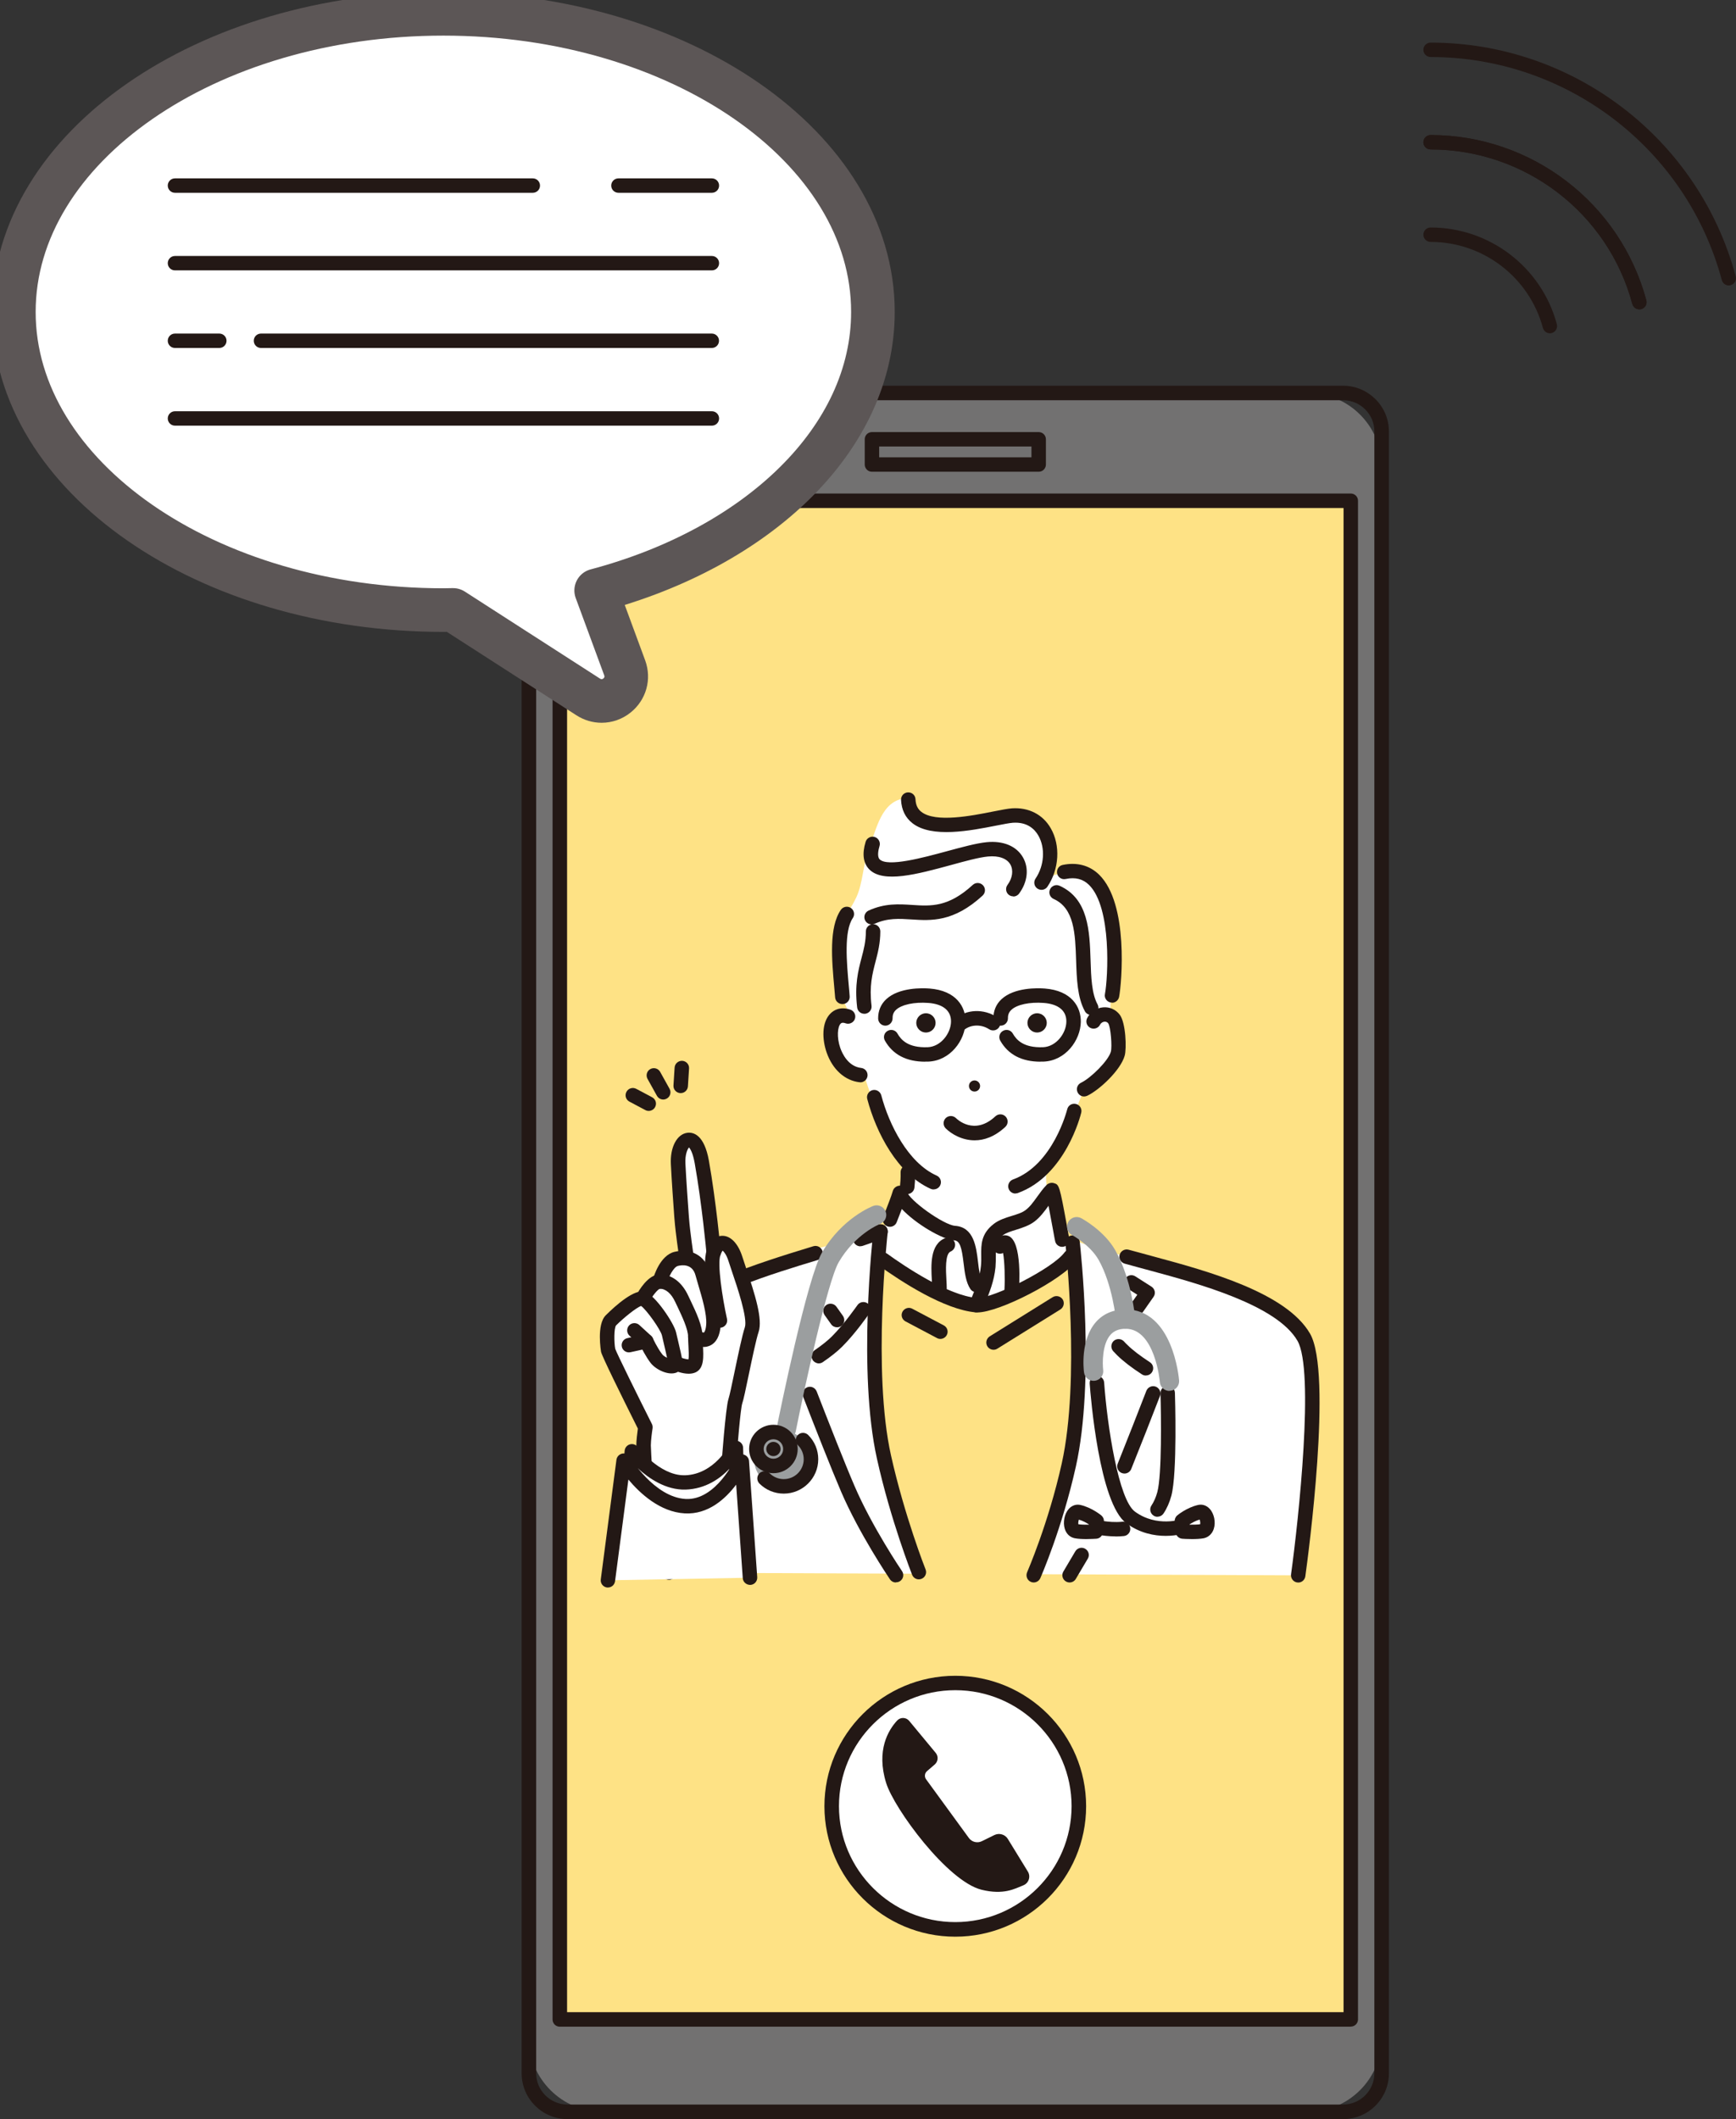 <svg width="127" height="155" viewBox="0 0 127 155" fill="none" xmlns="http://www.w3.org/2000/svg">
<rect x="0" y="0" width="127" height="155" fill="#333333" stroke="none"/>
<g clip-path="url(#clip0_1734_17575)">
<path d="M95.666 28.74H44.104C41.114 28.74 38.69 31.156 38.69 34.136V149.071C38.69 152.051 41.114 154.467 44.104 154.467H95.666C98.655 154.467 101.079 152.051 101.079 149.071V34.136C101.079 31.156 98.655 28.74 95.666 28.74Z" fill="#727171"/>
<path d="M98.251 155H41.518C39.671 155 38.162 153.502 38.162 151.654V31.559C38.162 29.718 39.665 28.213 41.518 28.213H98.251C100.098 28.213 101.608 29.711 101.608 31.559V151.654C101.608 153.495 100.105 155 98.251 155ZM41.518 29.267C40.251 29.267 39.225 30.295 39.225 31.552V151.648C39.225 152.911 40.257 153.933 41.518 153.933H98.251C99.519 153.933 100.544 152.905 100.544 151.648V31.559C100.544 30.295 99.512 29.273 98.251 29.273H41.518V29.267Z" fill="#231815"/>
<path d="M98.818 36.625H40.951V147.706H98.818V36.625Z" fill="#FEE285"/>
<mask id="mask0_1734_17575" style="mask-type:luminance" maskUnits="userSpaceOnUse" x="40" y="36" width="59" height="112">
<path d="M98.818 36.625H40.951V147.706H98.818V36.625Z" fill="white"/>
</mask>
<g mask="url(#mask0_1734_17575)">
<path d="M66.395 84.455C66.204 85.458 66.452 86.626 66.274 87.655C66.254 87.769 65.821 87.375 65.79 87.483C65.726 87.706 65.579 88.074 65.497 88.296C65.312 88.797 65.376 89.109 65.102 89.35C64.63 89.756 64.165 90.162 63.535 90.315C61.701 90.766 59.879 91.337 58.026 91.775C61.07 94.994 66.197 96.206 70.515 96.644C75.031 97.101 81.565 95.895 85.023 92.74C84.915 92.676 84.8 92.626 84.686 92.581C83.915 92.308 83.234 92.226 82.387 92.048C81.482 91.858 80.584 91.534 79.705 91.254C79.043 91.038 78.393 90.892 77.884 90.6C77.374 90.315 77.483 89.807 77.368 89.051C77.311 88.709 77.126 87.648 77.075 87.293C77.056 87.153 76.68 87.801 76.661 87.667C76.597 87.172 76.546 86.671 76.527 86.195C76.502 85.655 76.763 83.922 76.394 83.566C76.228 83.407 75.062 83.452 74.789 83.433C74.152 83.395 73.521 83.344 72.878 83.281C71.464 83.141 67.91 82.087 66.885 83.344C66.618 83.674 66.471 84.042 66.395 84.442V84.455Z" fill="white"/>
<path d="M66.369 87.344C66.369 87.344 66.331 87.344 66.312 87.344C66.019 87.312 65.809 87.052 65.841 86.76C65.904 86.175 65.885 85.763 65.885 85.763C65.872 85.471 66.102 85.223 66.395 85.21C66.694 85.198 66.936 85.426 66.949 85.712C66.949 85.731 66.968 86.201 66.898 86.867C66.866 87.14 66.637 87.337 66.369 87.337V87.344Z" fill="#231815"/>
<path d="M94.971 115.22C94.971 115.22 96.99 100.606 95.379 97.806C93.602 94.721 86.787 93.121 83.406 92.181C81.756 91.724 80.024 91.324 78.495 90.664L78.317 91.909C77.336 93.254 72.662 95.565 71.432 95.464C68.484 95.216 63.809 91.54 63.809 91.54L64.42 90.08C60.905 91.585 52.243 93.248 49.606 96.175C47.358 98.67 48.95 115.03 48.95 115.03L94.978 115.227L94.971 115.22Z" fill="white"/>
<path d="M78.317 91.909C77.336 93.255 72.662 95.566 71.432 95.464C69.216 95.28 65.707 92.944 64.255 91.902C64.255 91.902 63.853 102.949 64.414 105.412C64.974 107.875 67.216 115.221 67.216 115.221H75.623C75.623 115.221 78.432 107.64 78.769 103.342C79.113 98.968 78.317 91.902 78.317 91.902V91.909Z" fill="#FEE285"/>
<path d="M48.944 115.551C48.677 115.551 48.441 115.348 48.416 115.075C48.25 113.373 46.868 98.41 49.205 95.819C50.969 93.858 54.912 92.55 59.504 91.153C59.784 91.071 60.077 91.223 60.166 91.502C60.255 91.782 60.096 92.074 59.816 92.163C56.396 93.204 51.708 94.626 49.995 96.524C48.46 98.225 48.842 108.491 49.473 114.973C49.498 115.265 49.288 115.519 48.995 115.551C48.976 115.551 48.963 115.551 48.944 115.551Z" fill="#231815"/>
<path d="M62.943 91.16C62.72 91.16 62.516 91.02 62.44 90.804C62.344 90.525 62.491 90.227 62.771 90.131C63.357 89.935 63.828 89.757 64.21 89.592C64.478 89.478 64.79 89.598 64.904 89.871C65.019 90.138 64.898 90.449 64.624 90.563C64.216 90.734 63.72 90.925 63.108 91.128C63.051 91.147 62.994 91.153 62.936 91.153L62.943 91.16Z" fill="#231815"/>
<path d="M94.971 115.747C94.971 115.747 94.92 115.747 94.901 115.747C94.615 115.709 94.411 115.442 94.449 115.15C95.003 111.132 96.169 100.238 94.92 98.073C93.405 95.445 87.66 93.889 84.221 92.956C83.877 92.861 83.558 92.778 83.259 92.696C82.934 92.607 82.61 92.518 82.285 92.429C82.004 92.353 81.833 92.061 81.909 91.781C81.985 91.502 82.278 91.331 82.559 91.407C82.89 91.496 83.221 91.585 83.546 91.673C83.839 91.756 84.157 91.838 84.501 91.934C88.329 92.969 94.105 94.543 95.838 97.546C97.493 100.415 95.704 113.779 95.494 115.296C95.455 115.563 95.233 115.754 94.971 115.754V115.747Z" fill="#231815"/>
<path d="M71.432 94.518C71.26 94.518 71.095 94.435 70.993 94.289C70.662 93.8 70.579 93.096 70.496 92.416C70.356 91.242 70.229 90.747 69.796 90.722C68.936 90.658 67.006 89.528 65.974 88.43C65.911 88.601 65.841 88.779 65.77 88.957L65.599 89.395C65.497 89.668 65.184 89.801 64.917 89.699C64.643 89.598 64.51 89.287 64.611 89.02L64.783 88.576C64.993 88.03 65.197 87.515 65.318 87.103C65.388 86.868 65.624 86.716 65.853 86.722C66.095 86.735 66.299 86.912 66.35 87.147C66.471 87.769 69.038 89.604 69.872 89.661C71.248 89.757 71.42 91.217 71.547 92.29C71.611 92.848 71.681 93.42 71.872 93.693C72.037 93.934 71.974 94.264 71.732 94.429C71.642 94.493 71.534 94.518 71.432 94.518Z" fill="#231815"/>
<path d="M68.726 94.765C68.433 94.765 68.197 94.53 68.197 94.238C68.197 94.073 68.184 93.87 68.171 93.654C68.108 92.543 68.025 91.02 69.14 90.563C69.407 90.448 69.719 90.582 69.834 90.848C69.948 91.115 69.815 91.426 69.547 91.54C69.127 91.712 69.197 92.937 69.235 93.597C69.248 93.832 69.261 94.054 69.261 94.238C69.261 94.53 69.025 94.765 68.732 94.765H68.726Z" fill="#231815"/>
<path d="M71.432 95.991C71.369 95.991 71.299 95.978 71.235 95.953C70.961 95.845 70.834 95.534 70.942 95.267L71.025 95.064C71.375 94.207 71.681 93.464 71.763 92.594C71.789 92.321 71.789 92.067 71.783 91.813C71.776 91.045 71.763 90.245 72.7 89.521C73.076 89.229 73.553 89.077 74.012 88.937C74.406 88.817 74.776 88.702 75.024 88.512C75.343 88.277 75.597 87.922 75.871 87.541C76.082 87.249 76.298 86.944 76.559 86.677C76.699 86.538 76.916 86.48 77.1 86.538C77.483 86.652 77.508 86.665 78.069 89.75C78.132 90.106 78.196 90.474 78.215 90.537C78.285 90.817 78.12 91.102 77.846 91.178C77.572 91.255 77.285 91.102 77.202 90.829C77.177 90.753 77.151 90.588 77.031 89.934C76.954 89.521 76.82 88.785 76.706 88.195C76.406 88.607 76.094 89.033 75.668 89.356C75.273 89.648 74.801 89.801 74.337 89.947C73.948 90.067 73.585 90.182 73.362 90.353C72.846 90.759 72.846 91.102 72.853 91.8C72.853 92.061 72.853 92.359 72.827 92.689C72.725 93.711 72.381 94.556 72.012 95.451L71.929 95.654C71.846 95.857 71.649 95.984 71.439 95.984L71.432 95.991Z" fill="#231815"/>
<path d="M74.012 94.886C74.012 94.886 73.98 94.886 73.967 94.886C73.674 94.861 73.458 94.607 73.483 94.315C73.528 93.521 73.496 92.277 73.381 91.649C73.216 91.731 73.005 91.718 72.84 91.598C72.604 91.426 72.547 91.096 72.719 90.861C73.12 90.309 73.509 90.303 73.763 90.398C74.82 90.785 74.547 94.251 74.54 94.404C74.515 94.677 74.285 94.886 74.012 94.886Z" fill="#231815"/>
<path d="M71.502 95.991C71.464 95.991 71.426 95.991 71.388 95.991C69.095 95.8 65.942 93.75 64.274 92.55C64.038 92.379 63.981 92.048 64.153 91.813C64.325 91.579 64.656 91.528 64.892 91.693C66.165 92.613 69.356 94.766 71.471 94.937C71.49 94.937 71.515 94.937 71.534 94.937C72.7 94.937 77.011 92.791 77.884 91.598C78.056 91.363 78.387 91.312 78.623 91.483C78.858 91.655 78.909 91.985 78.737 92.22C77.718 93.616 73.114 95.997 71.496 95.997L71.502 95.991Z" fill="#231815"/>
<path d="M68.796 97.933C68.713 97.933 68.624 97.914 68.547 97.87L66.242 96.651C65.981 96.511 65.885 96.194 66.025 95.94C66.165 95.686 66.484 95.585 66.739 95.724L69.044 96.943C69.305 97.083 69.401 97.4 69.261 97.654C69.165 97.832 68.98 97.933 68.789 97.933H68.796Z" fill="#231815"/>
<path d="M72.687 98.727C72.509 98.727 72.337 98.638 72.235 98.479C72.082 98.231 72.158 97.908 72.4 97.749L77.011 94.879C77.26 94.727 77.585 94.803 77.744 95.045C77.897 95.292 77.82 95.616 77.578 95.775L72.967 98.644C72.878 98.701 72.782 98.727 72.687 98.727Z" fill="#231815"/>
<path d="M75.623 115.747C75.553 115.747 75.477 115.734 75.413 115.703C75.145 115.588 75.024 115.271 75.139 115.004C75.152 114.966 76.693 111.449 77.674 107.043C79.043 100.891 77.948 91.051 77.941 90.95C77.909 90.657 78.12 90.397 78.406 90.365C78.706 90.334 78.96 90.543 78.992 90.829C79.037 91.242 80.119 100.949 78.706 107.272C77.699 111.786 76.171 115.284 76.107 115.43C76.018 115.626 75.827 115.747 75.623 115.747Z" fill="#231815"/>
<path d="M67.216 115.519C67.006 115.519 66.809 115.392 66.726 115.182C66.713 115.144 65.153 111.195 64.153 106.688C62.745 100.365 63.847 90.436 63.892 90.016C63.923 89.725 64.185 89.521 64.478 89.553C64.771 89.585 64.974 89.845 64.942 90.137C64.93 90.239 63.809 100.314 65.184 106.459C66.172 110.878 67.694 114.757 67.713 114.795C67.821 115.068 67.688 115.373 67.414 115.481C67.35 115.506 67.286 115.519 67.216 115.519Z" fill="#231815"/>
<path d="M61.236 97.082C61.07 97.082 60.905 97.006 60.803 96.86L60.325 96.187C60.16 95.946 60.217 95.616 60.453 95.451C60.688 95.286 61.026 95.343 61.191 95.578L61.669 96.251C61.835 96.492 61.777 96.822 61.542 96.987C61.446 97.051 61.344 97.082 61.236 97.082Z" fill="#231815"/>
<path d="M65.541 115.747C65.369 115.747 65.204 115.665 65.102 115.512C65.013 115.379 62.86 112.192 61.535 109.113C60.841 107.5 59.637 104.44 58.752 102.155C58.644 101.882 58.784 101.577 59.058 101.469C59.332 101.361 59.637 101.501 59.746 101.774C60.631 104.053 61.828 107.1 62.516 108.694C63.796 111.678 65.962 114.884 65.987 114.915C66.153 115.157 66.089 115.487 65.847 115.646C65.758 115.709 65.656 115.734 65.548 115.734L65.541 115.747Z" fill="#231815"/>
<path d="M59.905 99.724C59.739 99.724 59.574 99.641 59.465 99.495C59.3 99.254 59.364 98.924 59.599 98.759C60.134 98.39 60.554 98.054 60.854 97.755C61.777 96.835 62.714 95.476 62.726 95.464C62.892 95.222 63.223 95.165 63.465 95.33C63.707 95.495 63.764 95.826 63.599 96.067C63.56 96.124 62.593 97.521 61.605 98.505C61.261 98.847 60.784 99.228 60.198 99.628C60.109 99.692 60 99.724 59.898 99.724H59.905Z" fill="#231815"/>
<path d="M83.195 96.155C83.087 96.155 82.985 96.123 82.89 96.06C82.648 95.895 82.59 95.565 82.762 95.323L83.202 94.701L82.482 94.244C82.234 94.085 82.164 93.762 82.323 93.514C82.482 93.267 82.807 93.197 83.055 93.355L84.24 94.111C84.361 94.187 84.444 94.314 84.476 94.454C84.501 94.593 84.476 94.739 84.386 94.86L83.635 95.933C83.533 96.079 83.367 96.155 83.202 96.155H83.195Z" fill="#231815"/>
<path d="M78.247 115.747C78.158 115.747 78.069 115.722 77.986 115.677C77.731 115.531 77.642 115.208 77.788 114.954C77.788 114.954 77.922 114.725 78.667 113.468C78.814 113.221 79.139 113.132 79.393 113.284C79.648 113.436 79.731 113.754 79.578 114.008C78.846 115.239 78.712 115.474 78.706 115.481C78.61 115.652 78.432 115.747 78.247 115.747Z" fill="#231815"/>
<path d="M82.259 107.78C82.196 107.78 82.126 107.767 82.062 107.741C81.788 107.633 81.661 107.322 81.769 107.056C82.482 105.278 83.304 103.177 83.864 101.729C83.972 101.456 84.278 101.323 84.552 101.425C84.826 101.533 84.96 101.837 84.858 102.11C84.297 103.564 83.476 105.665 82.756 107.449C82.673 107.653 82.476 107.78 82.266 107.78H82.259Z" fill="#231815"/>
<path d="M83.832 100.612C83.737 100.612 83.635 100.587 83.546 100.53C82.769 100.028 82.164 99.558 81.731 99.133C81.635 99.038 81.54 98.936 81.444 98.834C81.247 98.619 81.259 98.288 81.469 98.085C81.686 97.888 82.017 97.901 82.221 98.111C82.304 98.206 82.393 98.295 82.482 98.377C82.852 98.746 83.418 99.177 84.119 99.634C84.367 99.793 84.437 100.117 84.278 100.364C84.176 100.523 84.004 100.606 83.832 100.606V100.612Z" fill="#231815"/>
<path d="M62.739 75.732C62.854 78.24 63.892 81.008 65.229 83.16C67.853 87.369 70.993 87.985 74.285 86.772C77.343 85.642 78.183 82.335 79.311 79.675C81.501 79.027 82.915 74.183 80.839 74.361C82.215 70.463 80.552 66.349 76.572 64.159C73.948 62.718 70.725 63.15 68.031 64.28C64.974 65.556 63.624 65.689 63.166 68.819C62.873 70.793 62.656 73.879 62.739 75.732Z" fill="white"/>
<path d="M62.809 74.12C62.096 74.101 61.523 73.885 61 74.527C60.644 74.965 60.726 76.063 60.86 76.577C61.026 77.219 61.484 77.847 62.051 78.241C62.242 78.374 63.319 79.015 63.535 78.901C63.943 78.685 63.58 77.492 63.541 77.117C63.471 76.4 63.382 74.641 62.809 74.127V74.12Z" fill="white"/>
<path d="M63.771 67.029C63.771 68.47 63.56 69.581 63.236 70.876C62.917 72.127 63.108 73.2 62.936 74.463C61.172 74.425 61.344 69.93 61.408 68.635C61.472 67.347 62.153 66.686 62.643 65.639C63.134 64.598 63.14 63.163 63.567 62.071C64.134 60.611 64.471 58.605 66.21 58.389C66.7 58.992 67.102 59.804 67.847 60.135C68.796 60.56 70.031 60.185 71.006 60.084C72.974 59.881 75.203 58.808 76.432 60.877C76.941 61.741 76.922 63.175 76.585 64.159C83.03 62.096 81.228 70.508 81.234 74.076C80.833 73.79 80.419 73.962 80.158 74.368C78.145 71.917 80.482 67.143 77.394 65.213C75.929 64.299 75.394 64.972 73.897 64.959C73.088 64.959 72.107 64.877 71.369 65.207C70.502 65.594 69.923 66.356 68.942 66.635C67.516 67.042 64.675 66.07 63.675 67.226C63.873 66.851 64.044 66.47 63.771 67.035V67.029Z" fill="white"/>
<path d="M62.943 79.161C62.943 79.161 62.904 79.161 62.885 79.161C61.809 79.04 60.911 78.228 60.478 76.996C60.141 76.037 60.096 74.78 60.758 74.126C60.975 73.911 61.452 73.587 62.217 73.853C62.491 73.949 62.637 74.254 62.541 74.526C62.446 74.799 62.14 74.945 61.866 74.85C61.612 74.761 61.535 74.838 61.503 74.869C61.268 75.104 61.204 75.872 61.471 76.647C61.612 77.053 62.045 78.005 63 78.113C63.293 78.145 63.497 78.405 63.465 78.698C63.433 78.964 63.204 79.167 62.936 79.167L62.943 79.161Z" fill="#231815"/>
<path d="M71.292 79.84C71.517 79.84 71.7 79.658 71.7 79.434C71.7 79.209 71.517 79.027 71.292 79.027C71.067 79.027 70.885 79.209 70.885 79.434C70.885 79.658 71.067 79.84 71.292 79.84Z" fill="#231815"/>
<path d="M68.445 74.818C68.445 75.205 68.127 75.523 67.738 75.523C67.35 75.523 67.031 75.205 67.031 74.818C67.031 74.431 67.35 74.113 67.738 74.113C68.127 74.113 68.445 74.431 68.445 74.818Z" fill="#231815"/>
<path d="M76.578 74.818C76.578 75.205 76.26 75.523 75.871 75.523C75.483 75.523 75.164 75.205 75.164 74.818C75.164 74.431 75.483 74.113 75.871 74.113C76.26 74.113 76.578 74.431 76.578 74.818Z" fill="#231815"/>
<path d="M68.305 87.002C68.235 87.002 68.159 86.989 68.089 86.957C65.656 85.871 64.096 82.85 63.446 80.386C63.369 80.107 63.541 79.815 63.822 79.739C64.102 79.663 64.395 79.834 64.471 80.113C65.032 82.24 66.427 85.053 68.522 85.986C68.789 86.106 68.91 86.418 68.789 86.684C68.7 86.881 68.509 86.995 68.305 86.995V87.002Z" fill="#231815"/>
<path d="M74.285 87.3C74.069 87.3 73.865 87.166 73.789 86.951C73.687 86.677 73.833 86.373 74.107 86.271C77.062 85.198 78.062 81.18 78.075 81.135C78.145 80.85 78.425 80.678 78.712 80.748C78.998 80.818 79.17 81.103 79.1 81.383C79.056 81.573 77.948 85.998 74.464 87.262C74.406 87.281 74.343 87.293 74.285 87.293V87.3Z" fill="#231815"/>
<path d="M79.311 80.202C79.113 80.202 78.922 80.088 78.833 79.897C78.706 79.631 78.82 79.32 79.088 79.193C79.788 78.862 81.081 77.593 81.266 76.926C81.368 76.571 81.259 75.123 81.075 74.85C80.986 74.736 80.871 74.723 80.794 74.73C80.692 74.742 80.552 74.799 80.476 74.952C80.342 75.212 80.024 75.314 79.763 75.18C79.502 75.047 79.4 74.73 79.533 74.469C79.763 74.025 80.196 73.727 80.692 73.682C81.17 73.638 81.61 73.828 81.909 74.209C82.368 74.799 82.425 76.71 82.278 77.218C81.973 78.297 80.4 79.745 79.533 80.151C79.457 80.183 79.381 80.202 79.304 80.202H79.311Z" fill="#231815"/>
<path d="M67.681 77.656C66.312 77.656 65.318 77.141 64.739 76.119C64.592 75.865 64.681 75.542 64.936 75.402C65.191 75.256 65.516 75.345 65.656 75.599C65.917 76.056 66.427 76.653 67.872 76.596C68.828 76.557 69.56 75.58 69.573 74.729C69.585 73.929 68.999 73.44 67.917 73.358C66.891 73.281 65.962 73.478 65.554 73.859C65.376 74.024 65.293 74.221 65.299 74.481C65.299 74.773 65.07 75.015 64.777 75.021H64.771C64.484 75.021 64.248 74.793 64.242 74.5C64.236 73.948 64.433 73.459 64.828 73.091C65.77 72.209 67.496 72.266 68 72.304C69.974 72.456 70.655 73.662 70.636 74.748C70.611 76.094 69.515 77.586 67.917 77.649C67.834 77.649 67.757 77.649 67.681 77.649V77.656Z" fill="#231815"/>
<path d="M76.12 77.656C74.751 77.656 73.757 77.141 73.177 76.119C73.031 75.865 73.12 75.542 73.375 75.402C73.63 75.256 73.954 75.345 74.094 75.599C74.356 76.056 74.871 76.653 76.311 76.596C77.266 76.557 77.999 75.58 78.011 74.729C78.024 73.929 77.438 73.44 76.355 73.358C75.324 73.281 74.4 73.478 73.993 73.859C73.814 74.024 73.731 74.221 73.738 74.481C73.738 74.773 73.508 75.015 73.216 75.021C72.923 75.027 72.681 74.793 72.674 74.5C72.668 73.948 72.865 73.459 73.26 73.091C74.203 72.209 75.929 72.266 76.432 72.304C78.406 72.456 79.088 73.662 79.069 74.748C79.043 76.094 77.948 77.586 76.349 77.649C76.266 77.649 76.19 77.649 76.113 77.649L76.12 77.656Z" fill="#231815"/>
<path d="M70.184 75.46C70.031 75.46 69.878 75.396 69.776 75.263C69.592 75.034 69.624 74.704 69.853 74.52C70.719 73.809 71.961 73.765 72.942 74.399C73.19 74.558 73.254 74.888 73.095 75.129C72.935 75.377 72.604 75.441 72.362 75.282C71.783 74.907 71.025 74.926 70.528 75.333C70.432 75.415 70.311 75.453 70.19 75.453L70.184 75.46Z" fill="#231815"/>
<path d="M63.229 74.151C62.962 74.151 62.739 73.954 62.707 73.688C62.51 72.044 62.783 70.996 63.026 70.069C63.191 69.447 63.344 68.857 63.344 68.126C63.344 67.835 63.58 67.6 63.873 67.6C64.165 67.6 64.401 67.835 64.401 68.126C64.401 68.996 64.223 69.676 64.051 70.336C63.815 71.25 63.586 72.113 63.758 73.561C63.796 73.853 63.586 74.113 63.293 74.151C63.274 74.151 63.248 74.151 63.229 74.151Z" fill="#231815"/>
<path d="M76.196 65.086C76.094 65.086 75.992 65.054 75.897 64.997C75.655 64.832 75.591 64.508 75.757 64.261C76.4 63.315 76.483 62.02 75.96 61.112C75.693 60.648 75.152 60.109 74.101 60.179C73.846 60.198 73.4 60.286 72.878 60.388C71.006 60.756 68.171 61.315 66.758 60.217C66.235 59.81 65.955 59.239 65.917 58.509C65.904 58.217 66.127 57.969 66.42 57.957C66.719 57.944 66.961 58.166 66.974 58.458C66.993 58.877 67.133 59.175 67.407 59.385C68.445 60.191 71.088 59.671 72.674 59.353C73.254 59.239 73.706 59.15 74.024 59.125C75.247 59.042 76.292 59.569 76.871 60.585C77.591 61.829 77.489 63.581 76.629 64.851C76.527 65.004 76.362 65.086 76.19 65.086H76.196Z" fill="#231815"/>
<path d="M74.133 65.562C74.024 65.562 73.91 65.531 73.814 65.461C73.579 65.29 73.534 64.953 73.706 64.725C74.069 64.236 74.152 63.652 73.916 63.233C73.661 62.788 73.063 62.572 72.279 62.648C71.611 62.712 70.611 62.985 69.553 63.277C67.121 63.937 64.611 64.623 63.592 63.588C63.153 63.137 63.057 62.458 63.325 61.576C63.408 61.296 63.707 61.138 63.987 61.22C64.267 61.303 64.427 61.601 64.344 61.88C64.261 62.153 64.153 62.648 64.35 62.852C64.93 63.442 67.541 62.731 69.273 62.261C70.375 61.963 71.42 61.677 72.177 61.601C73.394 61.48 74.368 61.887 74.84 62.718C75.292 63.512 75.177 64.521 74.553 65.359C74.451 65.499 74.292 65.575 74.126 65.575L74.133 65.562Z" fill="#231815"/>
<path d="M63.764 67.613C63.567 67.613 63.369 67.499 63.28 67.302C63.159 67.035 63.28 66.724 63.541 66.603C64.732 66.058 65.751 66.127 66.745 66.191C68.095 66.28 69.375 66.369 71.165 64.724C71.381 64.528 71.713 64.54 71.916 64.756C72.114 64.972 72.101 65.302 71.885 65.505C69.764 67.454 68.121 67.346 66.675 67.251C65.777 67.194 64.936 67.137 63.987 67.568C63.917 67.6 63.841 67.619 63.764 67.619V67.613Z" fill="#231815"/>
<path d="M79.833 74.241C79.648 74.241 79.463 74.139 79.368 73.968C78.814 72.965 78.769 71.587 78.725 70.26C78.661 68.293 78.597 66.432 77.081 65.753C76.814 65.632 76.693 65.321 76.814 65.055C76.935 64.788 77.247 64.667 77.514 64.788C79.635 65.74 79.712 68.121 79.782 70.222C79.82 71.486 79.865 72.673 80.291 73.46C80.431 73.714 80.336 74.038 80.081 74.178C79.998 74.222 79.916 74.241 79.826 74.241H79.833Z" fill="#231815"/>
<path d="M61.624 73.441C61.35 73.441 61.121 73.232 61.096 72.959C61.077 72.743 61.058 72.514 61.038 72.286C60.847 70.197 60.637 67.829 61.51 66.553C61.675 66.312 62.007 66.248 62.248 66.413C62.49 66.578 62.554 66.908 62.389 67.15C61.733 68.115 61.937 70.375 62.102 72.19C62.121 72.419 62.147 72.647 62.159 72.87C62.185 73.162 61.968 73.416 61.675 73.441C61.663 73.441 61.644 73.441 61.631 73.441H61.624Z" fill="#231815"/>
<path d="M81.355 73.333C81.323 73.333 81.291 73.333 81.253 73.327C80.966 73.27 80.775 72.997 80.833 72.711C81.056 71.536 81.349 66.375 79.667 64.724C79.221 64.286 78.661 64.147 77.96 64.293C77.674 64.356 77.394 64.172 77.336 63.886C77.279 63.601 77.457 63.321 77.744 63.264C78.788 63.048 79.712 63.296 80.406 63.975C82.59 66.115 82.055 71.93 81.871 72.914C81.82 73.168 81.597 73.346 81.349 73.346L81.355 73.333Z" fill="#231815"/>
<path d="M71.305 83.408C70.369 83.408 69.592 82.938 69.184 82.532C68.98 82.322 68.98 81.992 69.184 81.782C69.394 81.579 69.725 81.579 69.936 81.782C69.987 81.84 71.273 83.097 72.821 81.649C73.037 81.452 73.368 81.459 73.572 81.674C73.77 81.89 73.763 82.221 73.547 82.424C72.77 83.147 71.993 83.408 71.299 83.408H71.305Z" fill="#231815"/>
<path d="M85.278 112.339C84.45 112.339 83.399 112.148 82.399 111.418C80.412 109.964 79.782 102.086 79.718 101.197C79.699 100.905 79.916 100.651 80.209 100.632C80.495 100.606 80.756 100.829 80.775 101.121C81.005 104.308 81.826 109.691 83.03 110.567C84.635 111.742 86.469 111.12 86.488 111.107C86.762 111.012 87.068 111.151 87.163 111.431C87.259 111.704 87.119 112.008 86.838 112.104C86.787 112.123 86.157 112.339 85.278 112.339Z" fill="#231815"/>
<path d="M81.616 112.377C80.584 112.377 79.756 112.123 79.718 112.11C79.438 112.022 79.285 111.73 79.374 111.45C79.463 111.171 79.763 111.018 80.037 111.107C80.043 111.107 81.037 111.412 82.106 111.304C82.399 111.272 82.66 111.488 82.686 111.774C82.718 112.066 82.501 112.326 82.215 112.352C82.011 112.371 81.814 112.383 81.616 112.383V112.377Z" fill="#231815"/>
<path d="M84.679 110.942C84.578 110.942 84.476 110.917 84.386 110.853C84.144 110.695 84.074 110.365 84.234 110.123C84.418 109.844 84.565 109.514 84.667 109.133C85.004 107.87 84.947 103.489 84.896 101.908C84.89 101.616 85.119 101.375 85.406 101.362C85.406 101.362 85.418 101.362 85.425 101.362C85.711 101.362 85.947 101.591 85.953 101.877C85.96 102.118 86.138 107.736 85.692 109.406C85.558 109.895 85.367 110.333 85.119 110.701C85.017 110.853 84.851 110.936 84.679 110.936V110.942Z" fill="#231815"/>
<path d="M57.517 105.279C57.472 105.279 57.421 105.279 57.376 105.266C56.994 105.19 56.746 104.816 56.822 104.435C57.045 103.317 59.045 93.496 60.134 91.617C61.599 89.097 63.79 88.24 63.879 88.208C64.242 88.068 64.65 88.252 64.79 88.614C64.93 88.976 64.745 89.382 64.382 89.522C64.369 89.522 62.561 90.252 61.357 92.322C60.535 93.744 58.803 101.743 58.211 104.708C58.141 105.044 57.848 105.273 57.517 105.273V105.279Z" fill="#9B9E9F"/>
<path d="M82.342 97.191C81.979 97.191 81.673 96.918 81.641 96.55C81.641 96.524 81.393 93.966 80.374 92.157C79.756 91.065 78.451 90.347 78.432 90.341C78.088 90.157 77.96 89.731 78.145 89.389C78.33 89.046 78.756 88.919 79.1 89.103C79.17 89.141 80.782 90.011 81.603 91.471C82.775 93.547 83.036 96.308 83.049 96.423C83.087 96.81 82.801 97.153 82.412 97.185C82.393 97.185 82.368 97.185 82.348 97.185L82.342 97.191Z" fill="#9B9E9F"/>
<path d="M85.552 101.737C85.189 101.737 84.877 101.457 84.851 101.089C84.851 101.051 84.501 97.191 82.348 97.191C81.864 97.191 81.501 97.337 81.24 97.629C80.623 98.328 80.648 99.731 80.705 100.207C80.756 100.594 80.482 100.943 80.094 100.994C79.712 101.045 79.355 100.772 79.304 100.384C79.272 100.143 79.03 97.997 80.177 96.696C80.705 96.093 81.457 95.775 82.348 95.775C85.8 95.775 86.24 100.759 86.259 100.969C86.291 101.356 85.998 101.699 85.609 101.724C85.59 101.724 85.571 101.724 85.552 101.724V101.737Z" fill="#9B9E9F"/>
<path d="M80.228 111.253L80.158 112.027C80.158 112.027 79.202 112.097 78.725 111.996C78.088 111.862 78.362 110.472 78.922 110.599C79.635 110.764 80.228 111.253 80.228 111.253Z" fill="white"/>
<path d="M79.489 112.573C79.189 112.573 78.858 112.56 78.616 112.51C78.272 112.44 78.011 112.192 77.897 111.83C77.744 111.348 77.871 110.713 78.196 110.358C78.425 110.11 78.731 110.008 79.043 110.078C79.871 110.269 80.54 110.821 80.572 110.846C80.705 110.961 80.775 111.126 80.756 111.297L80.686 112.072C80.661 112.332 80.457 112.535 80.196 112.548C80.138 112.548 79.839 112.573 79.489 112.573ZM78.89 111.488C79.088 111.519 79.387 111.526 79.667 111.519V111.507C79.495 111.392 79.228 111.24 78.928 111.151C78.89 111.253 78.871 111.405 78.89 111.494V111.488Z" fill="#231815"/>
<path d="M86.463 111.253L86.533 112.027C86.533 112.027 87.488 112.097 87.966 111.996C88.603 111.862 88.329 110.472 87.768 110.599C87.055 110.764 86.463 111.253 86.463 111.253Z" fill="white"/>
<path d="M87.201 112.573C86.851 112.573 86.552 112.554 86.495 112.548C86.233 112.529 86.03 112.326 86.004 112.072L85.934 111.297C85.921 111.126 85.991 110.954 86.119 110.846C86.144 110.821 86.813 110.269 87.647 110.078C87.959 110.008 88.265 110.11 88.494 110.358C88.826 110.713 88.953 111.348 88.794 111.83C88.679 112.186 88.412 112.434 88.074 112.51C87.826 112.56 87.494 112.573 87.201 112.573ZM87.023 111.519C87.303 111.519 87.603 111.519 87.8 111.488C87.819 111.399 87.8 111.246 87.762 111.145C87.463 111.234 87.201 111.386 87.023 111.5V111.513V111.519Z" fill="#231815"/>
<path d="M59.325 106.74C59.325 107.882 58.395 108.809 57.249 108.809C56.103 108.809 55.173 107.882 55.173 106.74C55.173 105.597 56.103 104.67 57.249 104.67C58.395 104.67 59.325 105.597 59.325 106.74Z" fill="#9B9E9F"/>
<path d="M56.58 107.755C55.599 107.755 54.803 106.962 54.803 105.984C54.803 105.006 55.599 104.213 56.58 104.213C57.561 104.213 58.357 105.006 58.357 105.984C58.357 106.962 57.561 107.755 56.58 107.755ZM56.58 105.273C56.185 105.273 55.867 105.591 55.867 105.984C55.867 106.378 56.185 106.695 56.58 106.695C56.975 106.695 57.294 106.378 57.294 105.984C57.294 105.591 56.975 105.273 56.58 105.273Z" fill="#231815"/>
<path d="M57.338 109.248C56.663 109.248 56.033 108.987 55.555 108.511C55.351 108.302 55.351 107.972 55.555 107.762C55.765 107.559 56.096 107.559 56.306 107.762C56.58 108.035 56.95 108.187 57.338 108.187C58.147 108.187 58.797 107.534 58.797 106.734C58.797 106.346 58.644 105.978 58.37 105.705C58.166 105.496 58.166 105.166 58.37 104.956C58.58 104.753 58.911 104.753 59.121 104.956C59.599 105.432 59.86 106.061 59.86 106.734C59.86 108.118 58.727 109.248 57.338 109.248Z" fill="#231815"/>
<path d="M57.103 105.984C57.103 106.27 56.867 106.505 56.58 106.505C56.294 106.505 56.058 106.27 56.058 105.984C56.058 105.699 56.294 105.464 56.58 105.464C56.867 105.464 57.103 105.699 57.103 105.984Z" fill="#231815"/>
<path d="M53.797 92.079C53.466 91.032 52.727 90.41 52.262 91.476C52.001 89.407 51.638 86.67 51.339 84.988C50.874 82.379 49.517 83.306 49.613 85.121C49.683 86.474 49.81 88.239 49.88 89.165C49.912 89.61 50.084 90.861 50.25 92.048C50.001 92.01 49.74 92.016 49.486 92.079C48.689 92.276 48.288 93.736 48.288 93.736C47.69 93.736 47.027 94.993 47.027 94.993C46.562 94.86 45.097 96.187 44.703 96.587C44.301 96.987 44.435 98.441 44.505 98.771C44.575 99.101 47.231 104.402 47.231 104.402C47.231 104.402 47.097 105.265 47.097 105.729C47.097 106.192 47.365 110.3 47.365 110.3L53.281 107.779C53.281 107.779 53.612 103.075 53.816 102.478C54.02 101.882 54.682 98.237 55.014 97.241C55.345 96.244 54.218 93.33 53.816 92.073L53.797 92.079Z" fill="white"/>
<path d="M47.346 110.833C47.072 110.833 46.836 110.617 46.817 110.338C46.791 109.919 46.55 106.199 46.55 105.729C46.55 105.354 46.626 104.777 46.664 104.491C45.454 102.072 44.034 99.196 43.97 98.873C43.97 98.853 43.626 96.898 44.314 96.206C45.053 95.47 46.409 94.27 47.161 94.479C47.919 94.695 49.313 96.79 49.46 97.457C49.498 97.628 49.549 97.831 49.6 98.053C49.734 98.618 49.887 99.26 49.931 99.615C49.982 99.958 49.81 100.256 49.498 100.39C48.919 100.631 47.983 100.193 47.588 99.679C47.244 99.222 46.957 98.65 46.842 98.422L46.053 97.698C45.836 97.501 45.823 97.165 46.021 96.949C46.218 96.733 46.556 96.72 46.772 96.917L47.639 97.711C47.69 97.755 47.734 97.819 47.76 97.882C47.76 97.888 48.072 98.568 48.435 99.044C48.517 99.158 48.664 99.247 48.798 99.311C48.734 98.999 48.645 98.625 48.568 98.295C48.517 98.073 48.467 97.857 48.428 97.685C48.333 97.26 47.314 95.825 46.9 95.52C46.55 95.647 45.645 96.371 45.066 96.949C44.913 97.152 44.919 98.193 45.008 98.657C45.117 98.98 46.709 102.205 47.69 104.154C47.74 104.25 47.753 104.364 47.74 104.472C47.702 104.7 47.613 105.373 47.613 105.716C47.613 106.084 47.804 109.119 47.881 110.255C47.9 110.547 47.677 110.795 47.384 110.814C47.371 110.814 47.358 110.814 47.352 110.814L47.346 110.833Z" fill="#231815"/>
<path d="M50.383 100.479C49.893 100.479 49.371 100.263 49.186 100.181C48.919 100.06 48.804 99.743 48.925 99.482C49.046 99.216 49.364 99.101 49.626 99.222C49.88 99.336 50.199 99.425 50.364 99.431C50.409 99.216 50.377 98.746 50.364 98.448C50.352 98.219 50.339 97.99 50.339 97.781C50.339 97.216 49.912 96.321 49.575 95.603C49.511 95.47 49.447 95.343 49.39 95.216C49.11 94.613 48.702 94.264 48.275 94.264C48.123 94.302 47.721 94.784 47.479 95.242C47.346 95.502 47.021 95.597 46.766 95.464C46.505 95.33 46.409 95.007 46.543 94.753C46.734 94.391 47.422 93.21 48.275 93.21C49.129 93.21 49.893 93.781 50.352 94.778C50.409 94.899 50.466 95.026 50.53 95.153C50.938 96.01 51.396 96.981 51.396 97.781C51.396 97.971 51.409 98.174 51.422 98.384C51.472 99.247 51.517 100.066 50.906 100.371C50.746 100.447 50.568 100.479 50.383 100.479Z" fill="#231815"/>
<path d="M51.485 98.523C51.014 98.523 50.613 98.25 50.555 98.206C50.32 98.034 50.263 97.704 50.434 97.469C50.606 97.234 50.938 97.177 51.173 97.349C51.282 97.425 51.46 97.482 51.498 97.463C51.523 97.45 51.632 97.311 51.664 96.879C51.721 96.13 51.358 94.904 51.09 94.009C51.014 93.743 50.938 93.495 50.88 93.279C50.651 92.428 49.906 92.517 49.594 92.594C49.275 92.676 48.912 93.394 48.779 93.876C48.702 94.155 48.409 94.32 48.129 94.244C47.849 94.168 47.683 93.876 47.76 93.597C47.842 93.305 48.294 91.825 49.339 91.565C50.543 91.267 51.6 91.857 51.906 93C51.963 93.209 52.033 93.444 52.109 93.705C52.415 94.733 52.791 96.009 52.721 96.955C52.663 97.717 52.402 98.206 51.944 98.421C51.785 98.491 51.632 98.523 51.479 98.523H51.485Z" fill="#231815"/>
<path d="M53.262 108.313C53.262 108.313 53.237 108.313 53.224 108.313C52.931 108.294 52.715 108.04 52.734 107.748C52.791 106.955 53.084 102.942 53.294 102.32C53.37 102.092 53.562 101.196 53.74 100.327C54.001 99.082 54.294 97.673 54.491 97.083C54.708 96.429 53.931 94.13 53.555 93.026C53.453 92.728 53.364 92.454 53.294 92.239C53.154 91.788 52.963 91.553 52.867 91.477C52.829 91.521 52.772 91.617 52.702 91.801C52.466 92.436 52.842 94.918 53.186 96.473C53.249 96.759 53.065 97.038 52.785 97.102C52.498 97.165 52.218 96.987 52.154 96.702C52.008 96.022 51.282 92.594 51.708 91.432C52.033 90.556 52.504 90.379 52.874 90.391C53.472 90.404 54.007 90.975 54.307 91.921C54.377 92.137 54.466 92.397 54.561 92.689C55.256 94.734 55.803 96.499 55.498 97.419C55.319 97.952 55.02 99.387 54.778 100.543C54.542 101.673 54.396 102.377 54.3 102.65C54.186 102.987 53.956 105.545 53.797 107.824C53.778 108.104 53.542 108.313 53.269 108.313H53.262Z" fill="#231815"/>
<path d="M50.205 92.41C49.944 92.41 49.721 92.219 49.683 91.959C49.67 91.883 49.415 90.137 49.345 89.204L49.326 88.975C49.256 88.017 49.142 86.41 49.078 85.153C49.014 83.909 49.524 82.944 50.294 82.855C50.734 82.805 51.523 83.001 51.861 84.9C52.39 87.871 52.727 91.534 52.734 91.572C52.759 91.864 52.542 92.118 52.256 92.143C51.969 92.169 51.708 91.959 51.683 91.667C51.683 91.629 51.345 88.01 50.823 85.084C50.683 84.303 50.492 84.017 50.403 83.928C50.288 84.055 50.11 84.462 50.142 85.096C50.205 86.341 50.32 87.941 50.39 88.899L50.409 89.134C50.473 90.029 50.734 91.794 50.74 91.813C50.785 92.099 50.581 92.372 50.294 92.41C50.269 92.41 50.243 92.41 50.218 92.41H50.205Z" fill="#231815"/>
<path d="M46.008 98.917C45.766 98.917 45.543 98.752 45.492 98.505C45.429 98.219 45.607 97.94 45.894 97.876L47.167 97.597C47.454 97.533 47.734 97.711 47.798 97.997C47.861 98.282 47.683 98.562 47.397 98.625L46.123 98.905C46.085 98.911 46.046 98.917 46.008 98.917Z" fill="#231815"/>
<path d="M46.034 108.624L46.225 106.148C46.225 106.148 47.989 108.51 50.142 108.427C52.619 108.338 53.835 105.9 53.835 105.9L53.931 109.138C53.931 109.138 52.179 110.567 49.887 110.567C47.594 110.567 46.034 108.63 46.034 108.63V108.624Z" fill="white"/>
<path d="M49.887 111.094C47.371 111.094 45.69 109.043 45.62 108.961C45.537 108.853 45.492 108.726 45.505 108.592L45.696 106.117C45.715 105.894 45.862 105.71 46.078 105.647C46.288 105.583 46.518 105.659 46.651 105.837C46.664 105.856 48.231 107.907 50.04 107.907C50.071 107.907 50.097 107.907 50.129 107.907C52.262 107.831 53.358 105.691 53.364 105.672C53.472 105.456 53.714 105.342 53.95 105.393C54.186 105.444 54.358 105.653 54.364 105.894L54.459 109.132C54.459 109.297 54.389 109.456 54.262 109.557C54.186 109.621 52.332 111.107 49.88 111.107L49.887 111.094ZM46.581 108.44C46.983 108.859 48.237 110.034 49.887 110.034C51.536 110.034 52.893 109.215 53.396 108.872L53.351 107.443C52.67 108.154 51.613 108.904 50.161 108.954C48.715 108.999 47.447 108.123 46.658 107.393L46.575 108.434L46.581 108.44Z" fill="#231815"/>
<path d="M54.88 115.398L54.281 106.904C54.281 106.904 52.753 110.307 50.135 110.167C47.517 110.027 45.626 106.834 45.626 106.834L44.48 115.589L54.88 115.398Z" fill="white"/>
<path d="M44.48 116.116C44.48 116.116 44.435 116.116 44.41 116.116C44.117 116.078 43.913 115.811 43.951 115.525L45.097 106.771C45.129 106.548 45.295 106.371 45.518 106.32C45.741 106.275 45.964 106.377 46.078 106.568C46.097 106.599 47.861 109.513 50.161 109.64C52.383 109.754 53.778 106.72 53.791 106.688C53.893 106.466 54.128 106.339 54.364 106.383C54.6 106.428 54.784 106.625 54.797 106.866L55.396 115.36C55.415 115.652 55.198 115.906 54.905 115.925C54.619 115.938 54.358 115.728 54.339 115.436L53.855 108.593C53.078 109.621 51.816 110.789 50.097 110.694C48.282 110.593 46.823 109.234 45.97 108.218L44.995 115.659C44.957 115.925 44.734 116.116 44.473 116.116H44.48Z" fill="#231815"/>
<path d="M47.454 81.256C47.371 81.256 47.282 81.237 47.206 81.192L46.046 80.577C45.785 80.437 45.69 80.12 45.83 79.859C45.97 79.599 46.288 79.504 46.55 79.643L47.709 80.259C47.97 80.399 48.065 80.716 47.925 80.977C47.83 81.154 47.645 81.256 47.46 81.256H47.454Z" fill="#231815"/>
<path d="M48.524 80.424C48.339 80.424 48.161 80.329 48.059 80.151L47.371 78.913C47.231 78.659 47.32 78.335 47.575 78.196C47.83 78.056 48.154 78.145 48.294 78.399L48.982 79.637C49.123 79.891 49.033 80.215 48.779 80.354C48.696 80.399 48.607 80.424 48.524 80.424Z" fill="#231815"/>
<path d="M49.798 79.954C49.798 79.954 49.772 79.954 49.766 79.954C49.473 79.935 49.25 79.687 49.269 79.395L49.352 78.088C49.371 77.796 49.619 77.58 49.912 77.592C50.205 77.611 50.428 77.859 50.409 78.151L50.326 79.459C50.307 79.738 50.078 79.954 49.798 79.954Z" fill="#231815"/>
</g>
<path d="M98.818 148.239H40.951C40.658 148.239 40.423 148.004 40.423 147.712V36.625C40.423 36.333 40.658 36.098 40.951 36.098H98.818C99.111 36.098 99.347 36.333 99.347 36.625V147.705C99.347 147.997 99.111 148.232 98.818 148.232V148.239ZM41.486 147.178H98.29V37.158H41.486V147.185V147.178Z" fill="#231815"/>
<path d="M75.986 34.505H63.79C63.497 34.505 63.261 34.27 63.261 33.978V32.13C63.261 31.838 63.497 31.604 63.79 31.604H75.986C76.279 31.604 76.515 31.838 76.515 32.13V33.978C76.515 34.27 76.279 34.505 75.986 34.505ZM64.318 33.451H75.457V32.657H64.318V33.451Z" fill="#231815"/>
<path d="M63.86 22.817C63.86 10.793 49.766 1.01 32.436 1.01C15.107 1.01 1.013 10.793 1.013 22.817C1.013 34.841 15.107 44.624 32.436 44.624C32.672 44.624 32.907 44.618 33.143 44.612L43.034 50.979C43.34 51.176 43.677 51.271 44.015 51.271C44.41 51.271 44.804 51.138 45.136 50.871C45.747 50.383 45.97 49.589 45.702 48.852L43.614 43.19C55.434 40.053 63.86 32.105 63.86 22.811V22.817Z" fill="white"/>
<path d="M63.86 22.817C63.86 10.793 49.766 1.01 32.436 1.01C15.107 1.01 1.013 10.793 1.013 22.817C1.013 34.841 15.107 44.624 32.436 44.624C32.672 44.624 32.907 44.618 33.143 44.612L43.034 50.979C43.34 51.176 43.677 51.271 44.015 51.271C44.41 51.271 44.804 51.138 45.136 50.871C45.747 50.383 45.97 49.589 45.702 48.852L43.614 43.19C55.434 40.053 63.86 32.105 63.86 22.811V22.817Z" stroke="#5C5656" stroke-width="3.19" stroke-linecap="round" stroke-linejoin="round"/>
<path d="M52.078 14.101H45.244C44.951 14.101 44.715 13.866 44.715 13.574C44.715 13.282 44.951 13.047 45.244 13.047H52.078C52.37 13.047 52.606 13.282 52.606 13.574C52.606 13.866 52.37 14.101 52.078 14.101Z" fill="#231815"/>
<path d="M38.977 14.101H12.801C12.508 14.101 12.273 13.866 12.273 13.574C12.273 13.282 12.508 13.047 12.801 13.047H38.977C39.27 13.047 39.506 13.282 39.506 13.574C39.506 13.866 39.27 14.101 38.977 14.101Z" fill="#231815"/>
<path d="M52.078 19.776H12.801C12.508 19.776 12.273 19.542 12.273 19.25C12.273 18.958 12.508 18.723 12.801 18.723H52.078C52.37 18.723 52.606 18.958 52.606 19.25C52.606 19.542 52.37 19.776 52.078 19.776Z" fill="#231815"/>
<path d="M52.078 25.452H19.094C18.801 25.452 18.565 25.217 18.565 24.925C18.565 24.633 18.801 24.398 19.094 24.398H52.071C52.364 24.398 52.6 24.633 52.6 24.925C52.6 25.217 52.364 25.452 52.071 25.452H52.078Z" fill="#231815"/>
<path d="M16.043 25.452H12.801C12.508 25.452 12.273 25.217 12.273 24.925C12.273 24.633 12.508 24.398 12.801 24.398H16.043C16.336 24.398 16.572 24.633 16.572 24.925C16.572 25.217 16.336 25.452 16.043 25.452Z" fill="#231815"/>
<path d="M52.078 31.134H12.801C12.508 31.134 12.273 30.899 12.273 30.607C12.273 30.315 12.508 30.08 12.801 30.08H52.078C52.37 30.08 52.606 30.315 52.606 30.607C52.606 30.899 52.37 31.134 52.078 31.134Z" fill="#231815"/>
<path d="M69.885 141.13C74.879 141.13 78.928 137.093 78.928 132.115C78.928 127.136 74.879 123.1 69.885 123.1C64.89 123.1 60.841 127.136 60.841 132.115C60.841 137.093 64.89 141.13 69.885 141.13Z" fill="white"/>
<path d="M69.885 141.656C64.605 141.656 60.312 137.377 60.312 132.114C60.312 126.851 64.605 122.572 69.885 122.572C75.164 122.572 79.457 126.851 79.457 132.114C79.457 137.377 75.164 141.656 69.885 141.656ZM69.885 123.626C65.191 123.626 61.376 127.435 61.376 132.108C61.376 136.78 65.197 140.589 69.885 140.589C74.572 140.589 78.393 136.787 78.393 132.108C78.393 127.429 74.572 123.626 69.885 123.626Z" fill="#231815"/>
<path d="M66.516 125.874C66.286 125.594 65.866 125.588 65.624 125.855C64.993 126.54 64.083 128.019 64.828 130.413C65.414 132.298 69.305 137.599 71.802 138.221C73.419 138.621 74.235 138.152 74.865 137.898C75.26 137.739 75.419 137.263 75.196 136.895L73.731 134.508C73.528 134.171 73.095 134.05 72.744 134.222L71.827 134.673C71.496 134.831 71.101 134.736 70.885 134.444L67.751 130.146C67.611 129.956 67.643 129.695 67.821 129.543L68.382 129.061C68.63 128.845 68.668 128.47 68.452 128.21L66.516 125.874Z" fill="#231815"/>
<path d="M126.471 20.88C126.236 20.88 126.026 20.722 125.962 20.487C123.383 10.882 114.625 4.171 104.658 4.171C104.365 4.171 104.13 3.936 104.13 3.644C104.13 3.352 104.365 3.117 104.658 3.117C115.103 3.117 124.281 10.145 126.981 20.214C127.057 20.493 126.892 20.785 126.605 20.861C126.561 20.874 126.516 20.88 126.465 20.88H126.471Z" fill="#231815"/>
<path d="M119.924 22.626C119.689 22.626 119.478 22.467 119.415 22.232C117.632 15.579 111.562 10.932 104.658 10.932C104.365 10.932 104.13 10.697 104.13 10.405C104.13 10.113 104.365 9.878 104.658 9.878C112.04 9.878 118.53 14.849 120.44 21.966C120.517 22.245 120.351 22.537 120.064 22.613C120.02 22.626 119.975 22.632 119.924 22.632V22.626Z" fill="#231815"/>
<path d="M119.924 22.626C119.689 22.626 119.478 22.467 119.415 22.232C117.632 15.579 111.562 10.932 104.658 10.932C104.365 10.932 104.13 10.697 104.13 10.405C104.13 10.113 104.365 9.878 104.658 9.878C112.04 9.878 118.53 14.849 120.44 21.966C120.517 22.245 120.351 22.537 120.064 22.613C120.02 22.626 119.975 22.632 119.924 22.632V22.626Z" fill="#231815"/>
<path d="M113.384 24.378C113.148 24.378 112.938 24.22 112.874 23.985C111.88 20.284 108.505 17.694 104.658 17.694C104.365 17.694 104.13 17.459 104.13 17.167C104.13 16.875 104.365 16.64 104.658 16.64C108.983 16.64 112.778 19.547 113.893 23.712C113.969 23.991 113.804 24.283 113.517 24.36C113.473 24.372 113.428 24.378 113.377 24.378H113.384Z" fill="#231815"/>
</g>
<defs>
<clipPath id="clip0_1734_17575">
<rect width="127" height="155" fill="white"/>
</clipPath>
</defs>
</svg>
